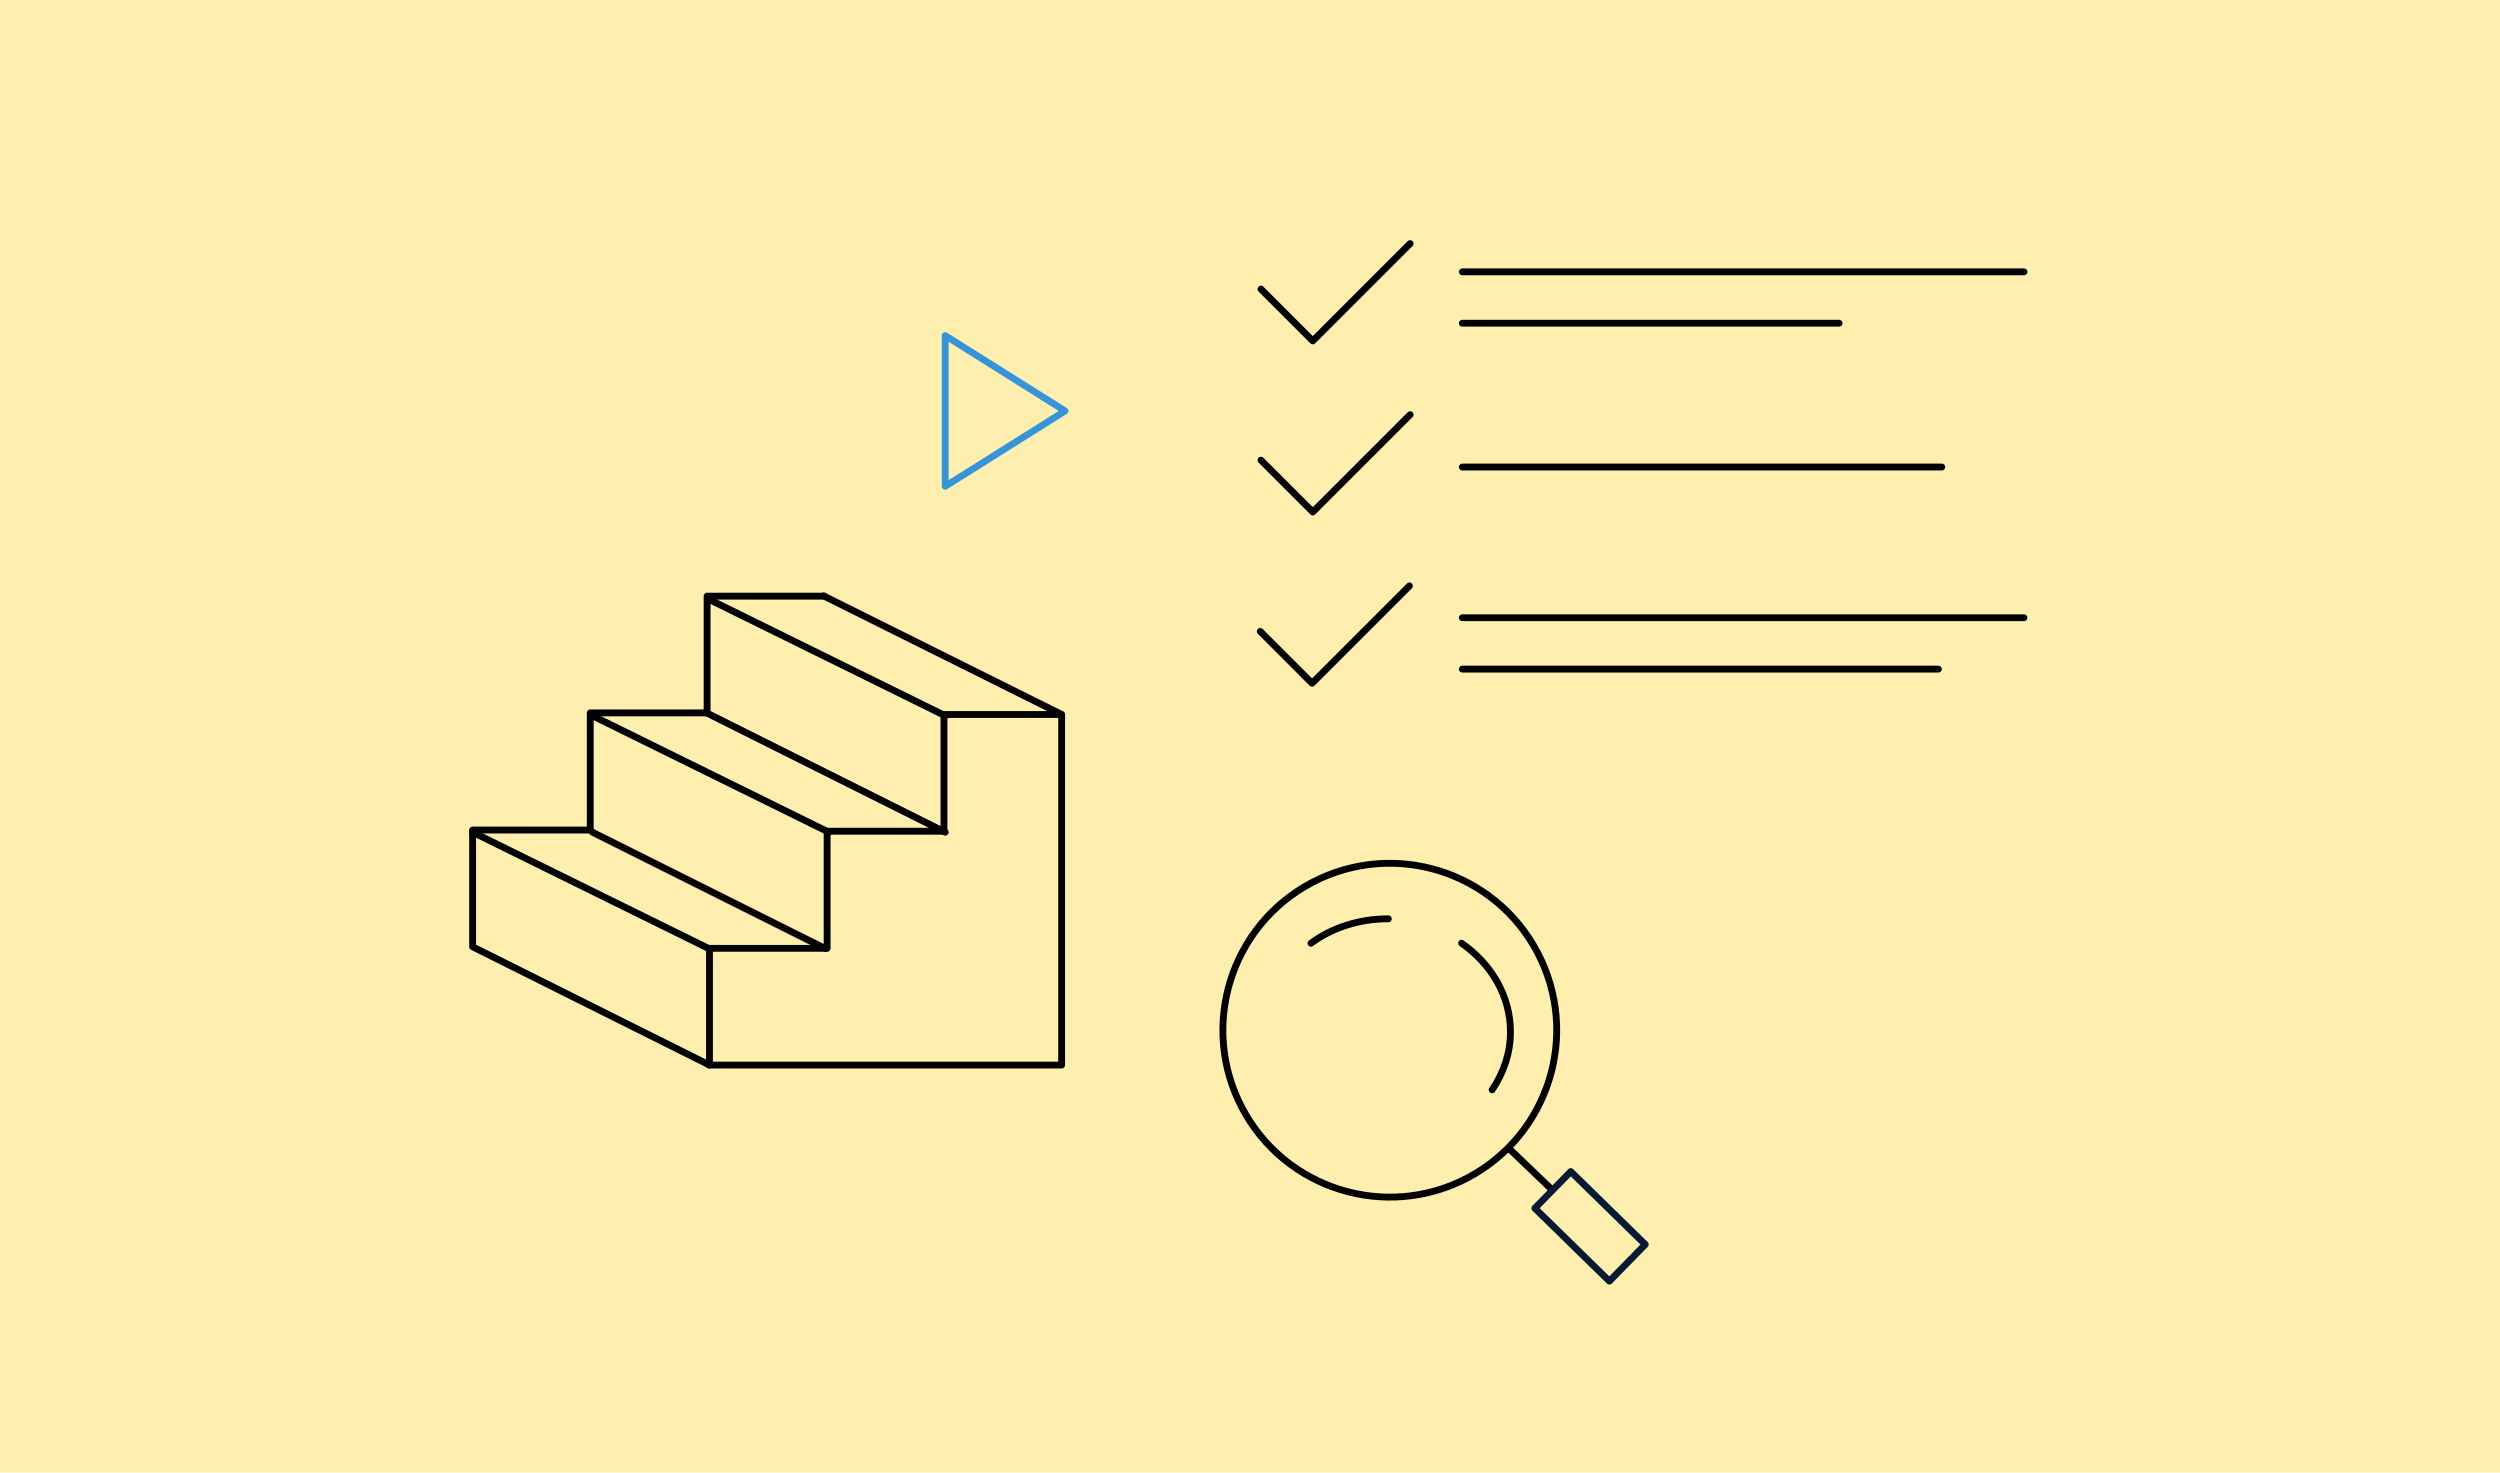 <?xml version="1.0" encoding="UTF-8"?> <svg xmlns="http://www.w3.org/2000/svg" width="730" height="430" viewBox="0 0 730 430" fill="none"> <rect width="730" height="430" fill="#FEEFAF"></rect> <path d="M240.712 174.085H206.475V196.655V208.17H172.353V242.37H138V276.455L207.166 311V276.915H241.519V242.715H275.641V231.2V208.63H309.878" stroke="black" stroke-width="2" stroke-miterlimit="10" stroke-linecap="round" stroke-linejoin="round"></path> <path d="M240.5 174L310 208.626V311H207" stroke="black" stroke-width="2" stroke-linecap="round" stroke-linejoin="round"></path> <path d="M138 243L207 277" stroke="black" stroke-width="2" stroke-miterlimit="10" stroke-linecap="round" stroke-linejoin="round"></path> <path d="M173 243L241 277" stroke="black" stroke-width="2" stroke-miterlimit="10" stroke-linecap="round" stroke-linejoin="round"></path> <path d="M173 209L242 243" stroke="black" stroke-width="2" stroke-miterlimit="10" stroke-linecap="round" stroke-linejoin="round"></path> <path d="M206 208L276 243" stroke="black" stroke-width="2" stroke-miterlimit="10" stroke-linecap="round" stroke-linejoin="round"></path> <path d="M207 175L276 209" stroke="black" stroke-width="2" stroke-miterlimit="10" stroke-linecap="round" stroke-linejoin="round"></path> <path d="M311 120L276 98L276 142L311 120Z" stroke="#3495DB" stroke-width="2" stroke-linecap="round" stroke-linejoin="round"></path> <path d="M368.207 84.418L383.335 99.546L411.752 71.128" stroke="black" stroke-width="2" stroke-linecap="round" stroke-linejoin="round"></path> <path d="M368.207 134.376L383.335 149.504L411.752 121.086" stroke="black" stroke-width="2" stroke-linecap="round" stroke-linejoin="round"></path> <path d="M368 184.376L383.128 199.504L411.545 171.086" stroke="black" stroke-width="2" stroke-linecap="round" stroke-linejoin="round"></path> <path d="M427 79.376H591" stroke="black" stroke-width="2" stroke-linecap="round" stroke-linejoin="round"></path> <path d="M427 136.376H567" stroke="black" stroke-width="2" stroke-linecap="round" stroke-linejoin="round"></path> <path d="M427 180.376H591" stroke="black" stroke-width="2" stroke-linecap="round" stroke-linejoin="round"></path> <path d="M427 94.376H537" stroke="black" stroke-width="2" stroke-linecap="round" stroke-linejoin="round"></path> <path d="M427 195.376H566" stroke="black" stroke-width="2" stroke-linecap="round" stroke-linejoin="round"></path> <path d="M428.512 343.947C452.331 331.415 461.48 301.946 448.948 278.128C436.415 254.309 406.947 245.159 383.128 257.692C359.309 270.224 350.16 299.693 362.692 323.512C375.224 347.33 404.693 356.48 428.512 343.947Z" stroke="black" stroke-width="2" stroke-miterlimit="10" stroke-linecap="round" stroke-linejoin="round"></path> <path d="M441.133 335.838L452.995 347.218" stroke="black" stroke-width="2" stroke-miterlimit="10" stroke-linecap="round" stroke-linejoin="round"></path> <path d="M458.654 342.093L448.174 352.807L469.939 374.098L480.419 363.385L458.654 342.093Z" stroke="#081935" stroke-width="2" stroke-miterlimit="10" stroke-linecap="round" stroke-linejoin="round"></path> <path d="M382.799 275.422C388.822 270.992 396.706 268.289 405.387 268.289" stroke="black" stroke-width="2" stroke-miterlimit="10" stroke-linecap="round"></path> <path d="M426.787 275.422C435.505 281.512 441.054 290.86 441.054 301.324C441.054 307.5 439.072 313.246 435.704 318.221" stroke="black" stroke-width="2" stroke-miterlimit="10" stroke-linecap="round"></path> </svg> 